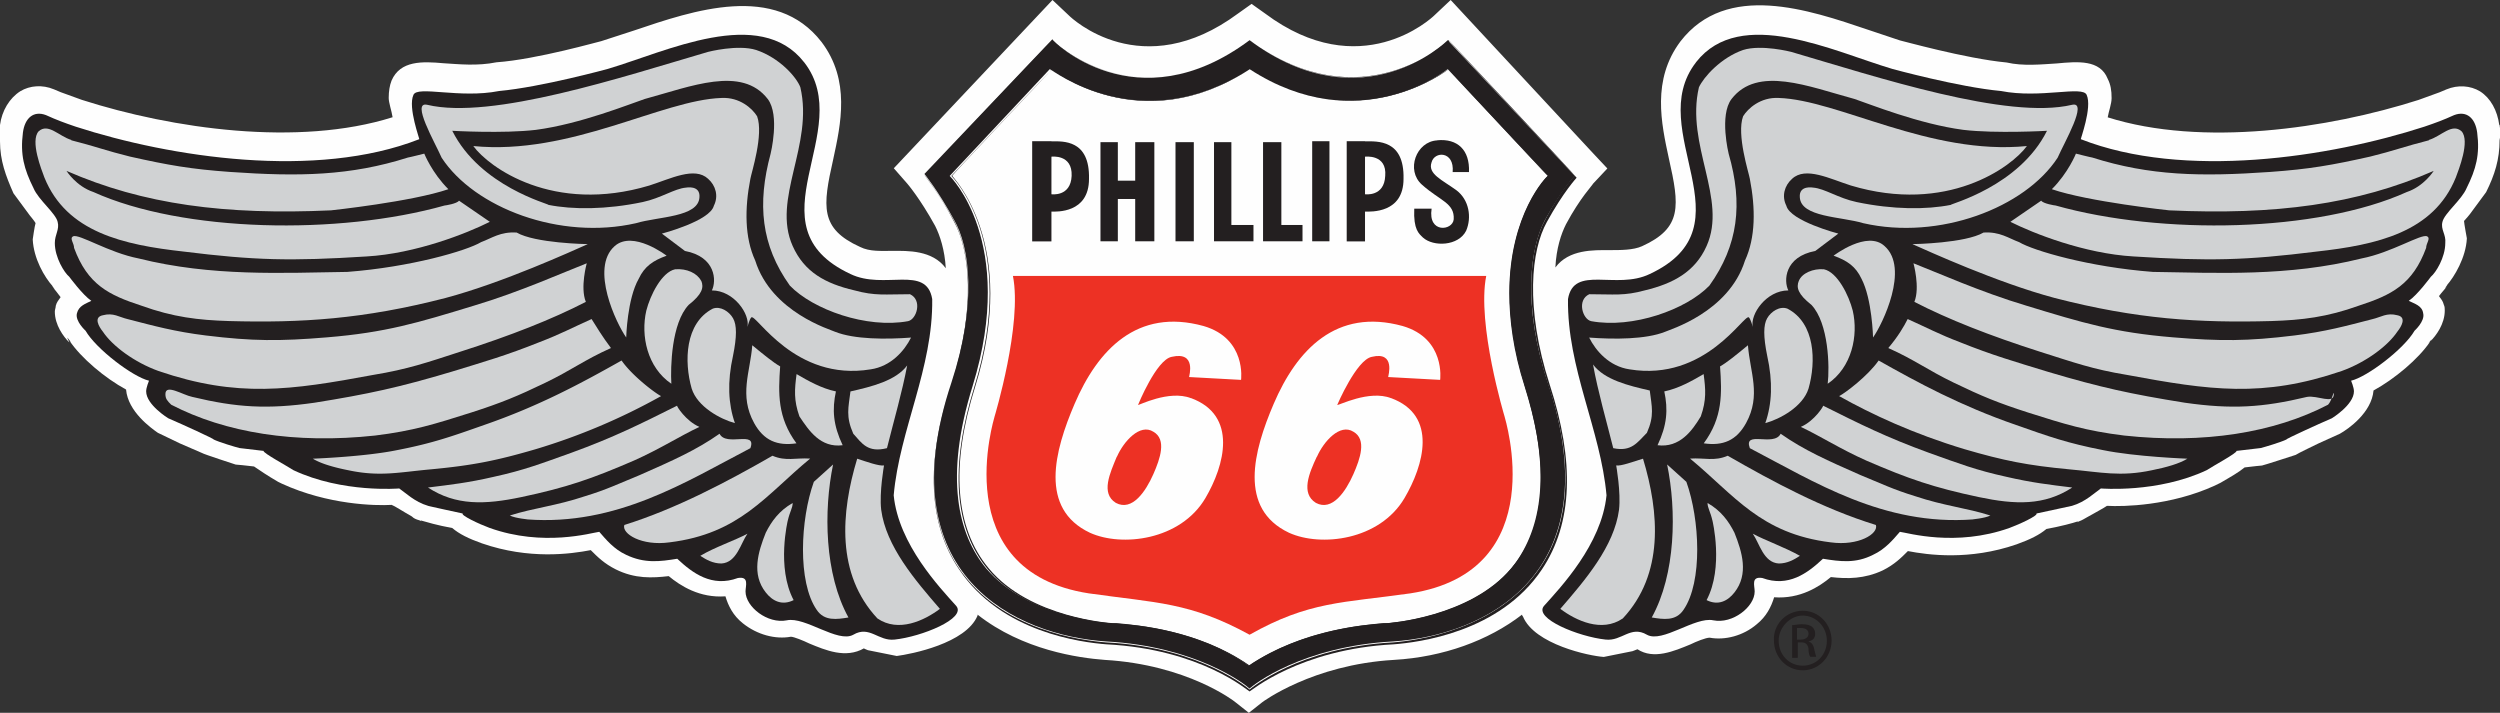 <svg xmlns="http://www.w3.org/2000/svg" id="Layer_1" data-name="Layer 1" viewBox="0 0 237.58 67.74"><rect x="0" y="0" width="237.58" height="67.74" fill="#333333" stroke="none"/><defs><style>.cls-1{fill:#231f20}.cls-1,.cls-2,.cls-3,.cls-4{fill-rule:evenodd}.cls-2{fill:#d0d2d3}.cls-3{fill:#ed3124}.cls-4{fill:#fefefe}</style></defs><g id="Page-1"><g id="homepage-1366px"><g id="NAV"><g id="logo"><g id="Group-3"><path id="Fill-1" d="M237.51 11.88c-.18-1.37-.82-2.56-1.83-3.2-.91-.55-2.1-.64-3.2-.18l-.64.27-2.01.73c-8.59 2.74-20.57 4.48-29.53 1.65.09-.55.37-1.28.37-1.83 0-.73-.09-1.28-.37-1.83-.73-1.83-2.83-1.65-4.85-1.46-1.46.09-3.2.27-4.75-.09-3.93-.37-10.06-2.1-10.15-2.1l-3.02-1.01c-5.67-1.92-13.44-4.57-17.83 1.1-2.74 3.66-1.83 7.77-1.1 11.15 1.01 4.48 1.28 6.58-2.56 8.32-.82.37-2.01.37-3.11.37-1.46 0-3.84-.09-5.12 1.65.09-1.83.55-3.2 1.01-4.11 1.37-2.56 2.56-3.75 2.56-3.84l1.37-1.46-1.37-1.46L137.86 0l-1.55 1.46c-.27.27-7.04 6.58-16.09-.18l-1.28-.91-1.28.91c-9.14 6.77-15.82.46-16.09.18L100.02 0l-1.46 1.55-13.62 14.44 1.28 1.46s1.19 1.37 2.65 4.02c.46.91.91 2.29 1.01 4.02-1.28-1.74-3.66-1.65-5.03-1.65-1.1 0-2.19.09-3.11-.37-3.84-1.74-3.57-3.84-2.56-8.32.73-3.38 1.65-7.5-1.1-11.15C73.69-1.67 65.92.98 60.25 2.9l-3.11 1.01c-.09 0-6.13 1.74-9.96 2.01-1.83.37-3.57.18-5.03.09-2.01-.18-4.11-.27-4.94 1.65-.18.46-.27 1.01-.27 1.65 0 .46.27 1.19.37 1.83-8.96 2.83-20.94 1.1-29.53-1.65l-2.01-.73-.64-.27c-1.1-.46-2.29-.37-3.2.18C.91 9.32.18 10.51 0 11.88v1.55c0 1.83.55 3.29 1.28 4.94l1.55 2.1s.46.55.55.73c-.09.27-.27 1.55-.27 1.55.09 1.83 1.1 3.57 1.92 4.48l-.09-.09.27.37-.18-.18c.18.18.46.55.73.91-.18.27-.37.46-.46.82 0 .18-.09.37-.09.55 0 1.28.82 2.38 1.37 2.93-.09-.27-.18-.37-.18-.46l.37.46-.18-.18c1.1 1.65 3.38 3.57 5.39 4.66.18 2.1 2.38 3.66 3.02 4.11.18.09 2.1 1.01 2.1 1.01l2.1.91c.09.09 3.2 1.1 3.2 1.1.09 0 1.01.09 1.74.18.55.37 1.19.82 2.29 1.46l.37.18c4.39 2.01 8.87 2.1 10.42 2.01.27.09 1.1.64 1.92 1.1.18.18.37.27.73.37l.18.09-.09-.09c.64.18 1.55.46 3.02.73.64.55 1.55 1.01 2.83 1.46 4.48 1.55 8.41 1.01 10.33.64.64.64 1.28 1.28 2.38 1.83 1.83.91 3.47.82 5.03.64 1.1.91 2.93 2.1 5.39 1.92.27.91.73 1.83 1.65 2.56 1.37 1.1 3.11 1.55 4.57 1.28.27 0 1.19.37 1.74.64 1.55.64 3.47 1.46 5.21.46-.09 0 .37.18.37.18l2.74.55c1.37-.18 6.58-1.19 7.68-3.84v-.09c4.3 3.38 9.6 4.11 12.07 4.3 7.86.46 12.34 3.93 12.43 4.02l1.28 1.01 1.28-1.01s4.75-3.57 12.52-4.02c4.66-.27 8.96-1.83 12.16-4.3q0 .09.09.18c1.1 2.65 6.31 3.75 7.68 3.84l2.74-.55.46-.18c1.55 1.01 3.47.18 5.03-.46.55-.27 1.46-.64 1.83-.64 1.46.27 3.2-.18 4.48-1.28.91-.73 1.37-1.65 1.65-2.56 2.47.18 4.3-1.01 5.39-1.92 1.55.18 3.2.18 4.94-.64 1.1-.55 1.74-1.19 2.38-1.83 1.92.37 5.85.91 10.33-.64 1.28-.46 2.19-.91 2.83-1.46 1.46-.27 2.47-.55 3.02-.73l-.09.09.18-.09c.27-.09.55-.27.73-.37.82-.46 1.65-.91 1.92-1.1 1.55.09 6.03 0 10.24-1.92l.55-.27c1.1-.64 1.74-1.01 2.29-1.46.64-.09 1.65-.18 1.65-.18.09 0 3.2-1.01 3.2-1.01.09-.09 2.19-1.1 2.19-1.1l2.01-.91c.82-.46 3.02-2.01 3.2-4.11 2.01-1.1 4.3-3.02 5.39-4.66l-.18.18.37-.46c-.09.09-.09.18-.18.27.55-.55 1.37-1.65 1.37-2.93 0-.18 0-.37-.09-.55-.09-.37-.27-.55-.46-.82.27-.37.55-.64.73-.91l-.18.18.27-.37-.09.09c.73-.82 1.83-2.65 1.92-4.48 0 0-.27-1.46-.27-1.65.18-.18.55-.64.55-.64l1.55-2.1c.82-1.65 1.28-3.11 1.28-4.94.09-.37.09-.91 0-1.46" class="cls-4"/></g><path id="Fill-4" d="M64.91 43.77h.91v-.18h-.91v.18z" class="cls-4"/><path id="Fill-6" d="M161.17 5.93c-5.03 6.49 5.39 15.54-4.39 20.11-3.2 1.55-7.22-.91-7.77 2.38-.09 6.58 3.11 12.43 3.66 18.65-.46 4.66-4.39 8.78-5.94 10.51-1.01 1.19 3.29 2.93 5.85 3.2 1.55.18 2.38-1.37 3.93-.46 1.46.82 4.57-1.74 6.31-1.37 1.83.37 3.93-1.28 3.93-2.74 0-.55-.37-1.46.73-1.28 2.47.91 4.3-.46 5.76-1.83 1.65.27 3.11.46 4.75-.37 1.19-.55 1.92-1.46 2.56-2.19.73.09 5.3 1.46 10.42-.37 1.01-.37 2.74-1.19 2.56-1.37l3.38-.73c1.28-.37 2.19-1.28 2.74-1.65 0 0 5.39.46 10.06-1.74.55-.37 2.93-1.65 2.83-1.83l2.29-.27c.37-.09 1.92-.55 2.47-.82-.18 0 3.02-1.46 4.3-2.01 0 0 2.1-1.28 2.1-2.56 0-.37-.27-1.01-.27-1.01 1.55-.37 5.03-3.02 6.03-4.75 0 0 1.01-.91.82-1.65-.09-.73-.82-.91-1.37-1.19.82-.55 2.1-2.29 2.1-2.29.46-.37 1.37-1.83 1.37-3.2.09-.82-.46-1.28-.27-2.01.18-.82 1.83-2.1 2.29-3.2.91-1.83 1.28-3.2 1.01-5.3-.18-1.37-1.01-2.1-2.19-1.65-1.01.46-1.74.73-2.83 1.1-9.05 2.93-22.85 5.03-32.64 1.19-.09.09 1.1-3.02.55-4.21-.37-.91-4.39.37-8.14-.37-4.02-.37-10.33-2.1-10.33-2.1-5.58-1.65-14.44-6.03-18.65-.64" class="cls-1"/><path id="Fill-7" d="M161.45 8.3c-1.28 5.49 2.74 10.6.73 15.08-1.1 2.47-3.2 3.57-5.85 4.21-2.01.55-2.93.37-5.3.37-1.19.55-.64 2.38.18 2.56 3.93.73 9.05-1.1 11.24-3.38 2.74-3.84 3.2-7.77 1.83-12.52 0 0-.91-3.66.27-5.21 2.47-3.2 7.31-1.19 11.7 0 1.37.46 6.13 2.38 10.33 2.93 3.11.37 7.95.09 7.95.09-2.65 5.3-9.23 6.95-9.14 7.04-2.29.46-5.49.46-8.96-.27-1.74-.37-3.02-1.28-4.11-1.37 0 0-1.37-.27-1.28.91.09 1.92 3.93 1.83 6.03 2.47 7.22 1.65 15.36-1.46 18.47-6.22.64-1.46 2.93-5.39 1.37-5.03-6.13 1.46-18.56-2.65-26.69-5.03 0 0-2.83-.73-4.57-.18-2.1.73-3.75 2.56-4.21 3.57" class="cls-2"/><path id="Fill-8" d="M165.65 11.05c-.64 1.74.55 5.39.64 5.94.55 2.83.55 5.58-.46 7.77-1.55 4.94-7.22 6.58-7.59 6.77-1.83.73-4.85.73-7.22.55.64 1.28 1.92 2.74 3.84 3.02 7.22 1.19 10.88-5.3 11.34-4.94.18.18.37.91.37.91-.27-1.19 1.28-3.47 3.38-3.47-.46-.91-.37-3.2 2.56-3.75l2.19-1.65s-4.57-1.19-4.94-2.65c-.46-.91-.18-1.92.55-2.56 1.28-1.19 3.57 0 5.58.64 9.14 2.74 15.27-1.74 16.73-3.75-9.23.91-17.92-4.39-23.59-4.57-1.74-.09-2.93 1.01-3.38 1.74" class="cls-2"/><path id="Fill-9" d="M230.83 13.33c-2.19.55-3.38 1.01-5.58 1.55-3.66.82-5.76 1.19-9.51 1.46-6.58.46-11.43.37-16.91-1.37-.09 0-1.55-.37-1.55-.37s-.73 1.83-2.29 3.38c3.47 1.19 11.15 2.01 11.15 2.01 10.06.46 17.83-.55 25.14-3.75 0 0-.91 1.46-2.56 2.01-8.5 3.84-23.31 4.11-33.37 1.28-.09 0-1.19-.18-1.37-.46l-2.93 2.01c2.19 1.1 7.04 3.02 11.7 3.29 7.22.46 10.7.37 17.37-.46 5.76-.64 11.15-1.83 13.26-7.04.27-.73 1.37-3.47.55-4.39-.91-.82-1.92.46-3.11.82" class="cls-2"/><path id="Fill-10" d="M181.74 23.2c1.46.64 8.04 3.66 13.53 5.12 7.77 2.01 13.71 2.38 20.57 2.19 2.93-.09 5.3-.37 8.32-1.46 3.11-1.01 5.12-2.01 6.4-5.49 0-.46.46-.91.09-1.1-.55-.27-3.38 1.55-6.22 2.1-6.95 1.74-13.71 1.37-19.84 1.28-6.03-.46-11.34-2.01-12.71-2.83-1.01-.37-1.83-1.01-3.38-.91-1.74 1.01-6.58 1.1-6.77 1.1" class="cls-2"/><path id="Fill-11" d="M174.25 24.3c1.28.46 2.1 1.01 2.65 2.19 1.01 1.92 1.1 5.58 1.1 5.58.91-1.28 3.47-6.58 1.1-8.68-1.65-1.55-4.85.91-4.85.91" class="cls-2"/><path id="Fill-12" d="M181.93 28.69c3.2 1.65 7.13 3.2 11.98 4.75 3.2 1.01 4.94 1.65 8.23 2.19 7.86 1.46 12.89 2.19 20.39-.37 2.29-.82 4.39-2.38 5.3-3.75.37-.46.91-1.37 0-1.55-1.01-.27-1.55.18-2.38.37-2.47.64-4.48 1.19-7.4 1.55-4.48.55-7.04.55-11.52.18-5.58-.46-8.59-1.37-13.99-3.02-4.3-1.28-8.59-3.2-10.7-4.02 0 0 .64 2.29.09 3.66" class="cls-2"/><path id="Fill-13" d="M170.95 26.68c-.27.64-.09 1.28 1.19 2.29 1.65 1.74 1.74 5.94 1.55 7.5 2.29-1.55 2.93-4.57 2.38-6.95-.37-1.46-1.46-3.66-2.74-3.93-1.01-.09-2.1.37-2.38 1.1" class="cls-2"/><path id="Fill-14" d="M167.94 30.24c-.37.64-.37 1.74 0 3.57.55 2.47.46 4.57-.18 6.4 1.37-.37 3.57-1.55 4.11-3.29.73-2.56.64-6.22-2.01-7.59-.73-.27-1.55.27-1.92.91" class="cls-2"/><path id="Fill-15" d="M179.46 33.08c2.47 1.1 3.75 2.1 6.22 3.29 2.65 1.28 4.21 1.92 7.04 2.83 3.47 1.1 5.49 1.74 9.14 2.19 7.59.82 14.26-.27 19.38-2.93.37-.37.55-1.46.55-1.01 0 1.01-1.55.09-2.56.27-4.21 1.01-7.13 1.19-11.61.55-5.12-.82-8.04-1.46-12.98-2.93-3.29-1.01-5.21-1.55-8.41-2.83-1.92-.73-3.11-1.37-4.94-2.19-.37.73-.91 1.65-1.83 2.74" class="cls-2"/><path id="Fill-16" d="M163.46 34.82c.18 2.56.27 4.85-1.55 7.31 1.83.27 3.11-.27 4.02-1.92 1.46-2.65.37-4.85.18-7.4-1.1.91-2.01 1.65-2.65 2.01" class="cls-2"/><path id="Fill-17" d="M174.79 37.65c3.11 1.74 7.04 3.57 11.88 5.03 3.75 1.1 6.03 1.55 9.96 1.92 3.02.27 4.85.73 7.86.09 1.37-.27 2.65-.64 3.38-1.1 0 0-4.94-.18-8.04-.82-3.29-.64-5.12-1.28-8.23-2.38-5.3-1.83-9.32-4.02-13.07-6.13-1.01 1.46-3.2 3.11-3.75 3.38" class="cls-2"/><path id="Fill-18" d="M153.31 42.59c1.74.37 2.29-.55 3.2-1.46.73-1.65.46-2.47.27-4.02-2.01-.46-4.3-1.01-5.39-2.47.46 2.56 1.28 5.39 1.92 7.95" class="cls-2"/><path id="Fill-19" d="M158.16 37.19c.37 1.74.27 3.2-.64 5.12 2.1.27 3.29-1.37 4.11-2.74.55-1.55.46-2.56.27-4.02-1.1.64-2.38 1.37-3.75 1.65" class="cls-2"/><path id="Fill-20" d="M171.14 40.57c1.92.91 3.75 2.1 6.22 3.2 4.02 1.74 6.4 2.56 10.7 3.47 3.47.73 6.22.82 8.87-.91-2.19-.27-3.84-.46-6.22-1.01-2.93-.64-4.57-1.28-7.4-2.29-4.02-1.46-6.58-2.74-10.06-4.48.09 0-.82 1.46-2.1 2.01" class="cls-2"/><path id="Fill-21" d="M166.29 42.59c6.13 3.2 12.71 7.4 21.21 6.77-.18 0 1.1-.09 1.65-.37-2.29-.73-4.39-.91-7.13-1.83-2.1-.64-3.2-1.19-5.21-2.01-3.11-1.37-5.39-2.38-7.59-3.93-.64 1.28-3.57-.37-2.93 1.37" class="cls-2"/><path id="Fill-22" d="M160.62 43.59c4.21 3.47 6.67 7.13 13.35 7.95 2.65.37 4.57-.82 4.3-1.65-5.03-1.55-9.78-4.11-14.08-6.58-1.28.55-2.19.18-3.57.27" class="cls-2"/><path id="Fill-23" d="M153.59 44.23s.46 2.56.27 4.21c-.46 3.47-3.2 6.67-5.58 9.42 1.46 1.1 3.93 2.29 5.94.91 3.93-4.21 3.47-10.06 1.92-15.18-.91.27-2.1.73-2.56.64" class="cls-2"/><path id="Fill-24" d="M156.97 58.68c1.1.18 2.29.37 3.02-.73 1.83-2.65 1.55-8.59.27-12.16l-1.83-1.65c.91 4.39.82 10.42-1.46 14.54" class="cls-2"/><path id="Fill-25" d="M162.73 49.44s1.1 4.48-.55 7.59c1.1.55 2.01.09 2.65-.73 1.37-1.74.73-3.84 0-5.67-.55-1.1-1.28-2.1-2.56-2.83 0 .46.27.82.46 1.65" class="cls-2"/><path id="Fill-26" d="M166.57 50.72c.64.91 1.01 2.74 2.47 2.83.82 0 1.46-.37 2.01-.73-1.46-.82-3.29-1.46-4.48-2.1" class="cls-2"/><path id="Fill-27" d="M76.43 5.93c5.03 6.49-5.39 15.54 4.39 20.11 3.2 1.55 7.22-.91 7.77 2.38.09 6.58-3.11 12.43-3.66 18.65.46 4.66 4.39 8.78 5.94 10.51 1.01 1.19-3.29 2.93-5.85 3.2-1.55.18-2.38-1.37-3.93-.46-1.46.82-4.57-1.74-6.31-1.37-1.83.37-3.93-1.28-3.93-2.74 0-.55.37-1.46-.73-1.28-2.47.91-4.3-.46-5.76-1.83-1.65.27-3.11.46-4.85-.37-1.19-.55-1.92-1.46-2.56-2.19-.73.09-5.3 1.46-10.42-.37-1.01-.37-2.74-1.19-2.56-1.37 0 0-3.38-.73-3.29-.73-1.28-.37-2.19-1.28-2.74-1.65 0 0-5.39.46-10.06-1.74-.55-.37-2.93-1.65-2.83-1.83l-2.29-.27c-.37-.09-1.92-.55-2.47-.82.18 0-3.02-1.46-4.3-2.01 0 0-2.1-1.28-2.1-2.56 0-.37.27-1.01.27-1.01-1.55-.37-5.03-3.02-6.03-4.75 0 0-1.01-.91-.82-1.65.18-.73.82-.91 1.37-1.19-.82-.55-2.1-2.29-2.1-2.29-.46-.37-1.37-1.83-1.37-3.2 0-.82.46-1.28.27-2.01-.18-.82-1.83-2.1-2.29-3.2-.91-1.83-1.28-3.2-1.01-5.3.18-1.37 1.01-2.1 2.19-1.65 1.01.46 1.74.73 2.83 1.1 9.05 2.93 22.85 5.03 32.64 1.19.09.09-1.1-3.02-.55-4.21.37-.91 4.39.37 8.14-.37 4.02-.37 10.33-2.1 10.33-2.1C63.34 4.9 72.2.52 76.41 5.91" class="cls-1"/><path id="Fill-28" d="M76.06 8.3c1.28 5.49-2.74 10.6-.73 15.08 1.1 2.47 3.11 3.57 5.85 4.21 2.01.55 2.93.37 5.3.37 1.19.55.64 2.38-.18 2.56-3.93.73-9.05-1.1-11.24-3.38-2.74-3.84-3.11-7.77-1.83-12.52 0 0 .91-3.66-.27-5.21-2.47-3.2-7.31-1.19-11.7 0-1.37.46-6.13 2.38-10.33 2.93-3.11.37-7.95.09-7.95.09 2.65 5.3 9.23 6.95 9.14 7.04 2.29.46 5.49.46 8.96-.27 1.74-.37 3.02-1.28 4.11-1.37 0 0 1.37-.27 1.28.91-.09 1.92-3.93 1.83-6.03 2.47-7.22 1.65-15.36-1.46-18.47-6.22-.64-1.46-2.93-5.39-1.37-5.03 6.13 1.46 18.56-2.65 26.69-5.03 0 0 2.83-.73 4.57-.18 2.19.73 3.84 2.56 4.21 3.57" class="cls-2"/><path id="Fill-29" d="M71.95 11.05c.64 1.74-.55 5.39-.64 5.94-.55 2.83-.55 5.58.46 7.77 1.55 4.94 7.22 6.58 7.59 6.77 1.83.73 4.85.73 7.22.55-.64 1.28-1.92 2.74-3.84 3.02-7.22 1.19-10.88-5.3-11.34-4.94-.18.18-.37.91-.37.91.27-1.19-1.28-3.47-3.38-3.47.46-.91.37-3.2-2.56-3.75L62.9 22.2s4.57-1.19 4.94-2.65c.46-.91.18-1.92-.55-2.56-1.28-1.19-3.57 0-5.58.64-9.14 2.74-15.27-1.74-16.73-3.75 9.23.91 17.92-4.39 23.59-4.57 1.74-.09 2.93 1.01 3.38 1.74" class="cls-2"/><path id="Fill-30" d="M6.77 13.33c2.19.55 3.38 1.01 5.58 1.55 3.66.82 5.76 1.19 9.51 1.46 6.58.46 11.43.37 16.91-1.37.09 0 1.55-.37 1.55-.37s.73 1.83 2.29 3.38c-3.47 1.19-11.15 2.01-11.15 2.01-10.06.46-17.83-.55-25.14-3.75 0 0 .91 1.46 2.56 2.01 8.5 3.84 23.31 4.11 33.37 1.28.09 0 1.19-.18 1.37-.46l2.93 2.01c-2.19 1.1-7.04 3.02-11.7 3.29-7.22.46-10.7.37-17.37-.46-5.76-.64-11.15-1.83-13.26-7.04-.27-.73-1.37-3.47-.55-4.39.91-.82 1.92.46 3.11.82" class="cls-2"/><path id="Fill-31" d="M55.86 23.2c-1.46.64-8.04 3.66-13.53 5.12-7.77 2.01-13.71 2.38-20.57 2.19-2.93-.09-5.3-.37-8.32-1.46-3.11-1.01-5.12-2.01-6.4-5.49 0-.46-.46-.91-.09-1.1.55-.27 3.38 1.55 6.22 2.1 6.95 1.74 13.71 1.37 19.84 1.28 6.03-.46 11.34-2.01 12.71-2.83 1.01-.37 1.83-1.01 3.38-.91 1.74 1.01 6.58 1.1 6.77 1.1" class="cls-2"/><path id="Fill-32" d="M63.35 24.3c-1.28.46-2.1 1.01-2.65 2.19-1.1 1.92-1.19 5.58-1.19 5.58-.91-1.28-3.47-6.58-1.1-8.68 1.74-1.55 4.94.91 4.94.91" class="cls-2"/><path id="Fill-33" d="M55.67 28.69c-3.2 1.65-7.13 3.2-11.98 4.75-3.11 1.01-4.94 1.65-8.23 2.19-7.86 1.46-12.89 2.19-20.39-.37-2.29-.82-4.39-2.38-5.3-3.75-.37-.46-.91-1.37 0-1.55 1.01-.27 1.55.18 2.38.37 2.47.64 4.48 1.19 7.4 1.55 4.48.55 7.04.55 11.52.18 5.58-.46 8.59-1.37 13.99-3.02 4.3-1.28 8.59-3.2 10.7-4.02 0 0-.64 2.29-.09 3.66" class="cls-2"/><path id="Fill-34" d="M66.64 26.68c.27.64.09 1.28-1.19 2.29-1.65 1.74-1.74 5.94-1.65 7.5-2.29-1.55-2.93-4.57-2.38-6.95.37-1.46 1.46-3.66 2.74-3.93 1.1-.09 2.1.37 2.47 1.1" class="cls-2"/><path id="Fill-35" d="M69.66 30.24c.37.64.37 1.74 0 3.57-.55 2.47-.46 4.57.18 6.4-1.37-.37-3.57-1.55-4.11-3.29-.73-2.56-.64-6.22 2.01-7.59.73-.27 1.55.27 1.92.91" class="cls-2"/><path id="Fill-36" d="M58.05 33.08c-2.47 1.1-3.75 2.1-6.22 3.29-2.65 1.28-4.21 1.92-7.04 2.83-3.47 1.1-5.49 1.74-9.14 2.19-7.59.82-14.26-.27-19.38-2.93-.37-.37-.55-.55-.55-1.01 0-1.01 1.65.09 2.56.27 4.21 1.01 7.13 1.19 11.61.55 5.12-.82 8.04-1.46 12.98-2.93 3.29-1.01 5.21-1.55 8.41-2.83 1.92-.73 3.11-1.37 4.94-2.19.46.73 1.01 1.65 1.83 2.74" class="cls-2"/><path id="Fill-37" d="M74.14 34.82c-.18 2.56-.27 4.85 1.55 7.31-1.83.27-3.11-.27-4.02-1.92-1.46-2.65-.37-4.85-.18-7.4 1.1.91 2.01 1.65 2.65 2.01" class="cls-2"/><path id="Fill-38" d="M62.81 37.65a59.238 59.238 0 0 1-11.88 5.03c-3.75 1.1-6.03 1.55-9.96 1.92-3.02.27-4.85.73-7.86.09-1.37-.27-2.65-.64-3.38-1.1 0 0 4.94-.18 8.04-.82 3.29-.64 5.12-1.28 8.23-2.38 5.3-1.83 9.32-4.02 13.07-6.13 1.01 1.46 3.2 3.11 3.75 3.38" class="cls-2"/><path id="Fill-39" d="M84.29 42.59c-1.83.46-2.38-.46-3.2-1.37-.73-1.65-.46-2.47-.27-4.02 2.01-.46 4.3-1.01 5.39-2.47-.46 2.47-1.28 5.3-1.92 7.86" class="cls-2"/><path id="Fill-40" d="M79.44 37.19c-.37 1.74-.27 3.2.64 5.12-2.1.27-3.2-1.37-4.11-2.74-.55-1.55-.46-2.56-.27-4.02 1.1.64 2.38 1.37 3.75 1.65" class="cls-2"/><path id="Fill-41" d="M66.46 40.57c-1.92.91-3.75 2.1-6.22 3.2-4.02 1.74-6.4 2.56-10.7 3.47-3.47.73-6.22.82-8.87-.91 2.19-.27 3.84-.46 6.22-1.01 2.93-.64 4.57-1.28 7.4-2.29 4.02-1.46 6.58-2.74 10.06-4.48-.09 0 .82 1.46 2.1 2.01" class="cls-2"/><path id="Fill-42" d="M71.31 42.59c-6.13 3.2-12.71 7.4-21.21 6.77.18 0-1.1-.09-1.65-.37 2.29-.73 4.39-.91 7.13-1.83 2.1-.64 3.2-1.19 5.21-2.01 3.11-1.37 5.39-2.38 7.59-3.93.64 1.28 3.57-.37 2.93 1.37" class="cls-2"/><path id="Fill-43" d="M76.98 43.59c-4.21 3.47-6.67 7.13-13.35 7.95-2.65.37-4.57-.82-4.3-1.65 4.94-1.55 9.78-4.11 14.08-6.58 1.28.55 2.19.18 3.57.27" class="cls-2"/><path id="Fill-44" d="M84.01 44.23s-.46 2.56-.27 4.21c.46 3.47 3.2 6.67 5.58 9.42-1.46 1.1-3.93 2.29-5.94.91-3.93-4.21-3.47-10.06-1.92-15.18.82.27 2.1.73 2.56.64" class="cls-2"/><path id="Fill-45" d="M80.63 58.68c-1.1.18-2.29.37-3.02-.73-1.83-2.65-1.55-8.59-.27-12.16l1.83-1.65c-.91 4.39-.82 10.42 1.46 14.54" class="cls-2"/><path id="Fill-46" d="M74.87 49.44s-1.1 4.48.55 7.59c-1.1.55-2.01.09-2.65-.73-1.37-1.74-.73-3.84 0-5.67.55-1.1 1.28-2.1 2.56-2.83 0 .46-.27.82-.46 1.65" class="cls-2"/><path id="Fill-47" d="M71.03 50.72c-.64.91-1.01 2.74-2.47 2.83-.82 0-1.46-.37-2.01-.73 1.37-.82 3.29-1.46 4.48-2.1" class="cls-2"/><path id="Fill-48" d="M118.75 3.82c10.79 8.04 18.83 0 18.83 0l12.07 12.89s-1.28 1.37-2.83 4.21c-1.37 2.56-2.19 7.95.27 15.45 6.13 18.38-6.22 24.04-14.72 24.59-8.59.46-13.26 4.11-13.62 4.48-.37-.37-5.03-4.02-13.62-4.48-8.5-.55-20.84-6.22-14.72-24.59 2.47-7.5 1.74-12.89.27-15.45-1.55-2.83-2.83-4.39-2.83-4.39l12.16-12.8c-.09.09 7.95 8.14 18.74.09" class="cls-1"/><path id="Fill-49" d="M100.01 3.82c0 .09 8.14 7.95 18.74 0 10.7 7.95 18.83.09 18.92 0-.09 0 11.98 12.89 11.98 12.89 0-.09-1.37 1.37-2.83 4.21-1.46 2.65-2.1 8.14.27 15.54 2.47 7.22 2.19 13.16-.73 17.46-4.02 5.94-11.7 6.95-13.99 7.13-8.96.46-13.62 4.48-13.62 4.48s-4.57-4.02-13.62-4.48c-2.29-.18-9.96-1.1-13.99-7.04-2.93-4.3-3.11-10.24-.73-17.46 2.47-7.31 1.74-12.8.27-15.54-1.55-2.83-2.83-4.39-2.83-4.39l12.16-12.8Zm18.74 0c-10.6 7.95-18.65.09-18.74 0-.09 0-12.16 12.8-12.16 12.8 0 .09 1.37 1.65 2.83 4.48 1.46 2.65 2.1 8.14-.27 15.45-2.47 7.31-2.19 13.26.73 17.55 4.02 6.03 11.7 6.95 13.99 7.13 9.05.46 13.53 4.48 13.62 4.48s4.75-4.02 13.71-4.48c2.29-.18 10.06-1.1 14.08-7.13 2.93-4.39 3.11-10.24.73-17.55-2.38-7.4-1.74-12.8-.27-15.45 1.55-2.83 2.83-4.21 2.83-4.21 0-.09-12.07-12.98-12.07-12.98-.27 0-8.32 7.77-19.02-.09Z" class="cls-1"/><path id="Fill-50" d="M118.75 6.57c10.42 6.77 18.83 0 18.83 0l9.51 10.15s-6.4 6.22-2.19 19.93c2.74 8.78 1.37 14.08-1.28 17.37-3.93 4.75-11.88 5.21-11.88 5.21-1.37.09-7.77.46-13.07 4.02-5.21-3.66-11.61-3.93-13.07-4.02 0 0-7.86-.46-11.88-5.21-2.65-3.2-4.02-8.59-1.28-17.37 4.21-13.71-2.19-19.93-2.19-19.93l9.51-10.15c.18 0 8.59 6.77 19.02 0" class="cls-4"/><path id="Fill-51" d="M100.01 6.57c0 .09 8.5 6.77 18.74 0 10.33 6.67 18.83.09 18.92 0 0 .09 9.42 10.15 9.42 10.15-.09 0-3.66 3.57-3.66 11.15 0 2.47.37 5.49 1.46 8.87 1.01 3.2 1.55 6.13 1.55 8.68 0 3.47-.91 6.4-2.83 8.59-3.93 4.66-11.7 5.21-11.79 5.21h-.37c-1.92.18-7.77.64-12.71 4.02-4.85-3.38-10.7-3.84-12.62-4.02h-.37c-.09 0-7.86-.46-11.79-5.21-3.2-3.84-3.66-9.69-1.28-17.28 4.21-13.62-2.19-19.93-2.19-20.02-.09 0 9.51-10.15 9.51-10.15Zm18.74 0c-10.24 6.67-18.65.09-18.74 0-.09 0-9.6 10.15-9.6 10.15.09.09 6.4 6.4 2.19 20.02-2.38 7.68-1.92 13.53 1.28 17.37 3.93 4.75 11.79 5.21 11.88 5.21h.37c1.92.18 7.77.64 12.62 4.02 4.94-3.38 10.79-3.84 12.71-4.02h.37c.09 0 7.95-.46 11.88-5.21 3.29-3.84 3.75-9.69 1.28-17.37-4.21-13.53 2.1-19.84 2.19-19.93 0-.09-9.51-10.24-9.51-10.24-.18 0-8.59 6.67-18.92 0Z" class="cls-1"/><path id="Fill-52" d="M99.92 14.89v3.57s1.83.27 1.92-1.74c.09-2.1-1.92-1.83-1.92-1.83Zm0-1.46c1.1 0 3.66-.18 3.57 3.57 0 3.29-3.11 3.11-3.57 3.11v2.83h-1.83v-9.52h1.83Z" class="cls-1"/><path id="Fill-53" d="M104.58 13.51h1.65v3.66h1.65v-3.66h1.82v9.42h-1.82v-4.02h-1.65v4.02h-1.65v-9.42z" class="cls-1"/><path id="Fill-54" d="M111.71 22.93h1.74v-9.42h-1.74v9.42z" class="cls-1"/><path id="Fill-55" d="M115.37 13.51h1.65v7.87h2.1v1.55h-3.75v-9.42z" class="cls-1"/><path id="Fill-56" d="M120.03 13.51h1.74v7.87h2.01v1.55h-3.75v-9.42z" class="cls-1"/><path id="Fill-57" d="M136.58 13.33c1.92-.18 3.11.91 3.02 3.02h-1.55c.18-2.01-1.74-2.01-2.01-.91-.37 1.1 1.01 1.65 2.38 2.65 1.19.91 1.46 2.56.91 3.84-.73 1.46-3.11 1.55-4.11.64-.37-.37-.91-.73-.82-2.74h1.65c-.37 2.38 2.01 2.1 2.1 1.01.09-1.55-1.28-1.74-3.02-3.29-1.55-1.37-.55-4.11 1.46-4.21" class="cls-1"/><path id="Fill-58" d="M118.75 60.32c-5.67-3.11-8.87-3.02-15.27-3.93-13.62-2.1-8.96-16.73-8.96-16.82 0 0 2.65-8.78 1.74-13.35h44.98c-.91 4.57 1.74 13.35 1.74 13.35 0 .09 4.66 14.72-8.96 16.82-6.4.91-9.6.73-15.27 3.93" class="cls-3"/><path id="Fill-59" d="M113.18 37.83c4.48 1.65 3.2 6.4 1.37 9.51-2.38 4.02-7.95 4.66-10.97 3.29-4.85-2.29-3.38-7.77-1.46-12.25 2.19-5.12 5.94-9.14 12.25-7.4 4.11 1.19 3.57 5.12 3.57 5.12l-4.94-.27c0-.09.73-2.47-1.65-1.92-1.46.27-3.2 4.57-3.2 4.57 0 .09 2.93-1.46 5.03-.64" class="cls-4"/><path id="Fill-60" d="M132.19 37.83c4.48 1.65 3.11 6.4 1.28 9.51-2.38 4.02-7.95 4.66-10.97 3.29-4.85-2.29-3.38-7.77-1.46-12.25 2.19-5.12 5.94-9.14 12.25-7.4 4.11 1.19 3.57 5.12 3.57 5.12l-4.94-.27c0-.09.73-2.47-1.55-1.92-1.46.27-3.29 4.57-3.29 4.57.09.09 3.02-1.46 5.12-.64" class="cls-4"/><path id="Fill-61" d="M106.14 43.41c.64-1.46 2.19-3.2 3.47-2.38 1.28.73.64 2.56 0 4.02-.73 1.65-2.01 3.57-3.57 2.74-1.46-.91-.55-2.83.09-4.39" class="cls-3"/><path id="Fill-62" d="M125.15 43.41c.64-1.46 2.19-3.2 3.47-2.38 1.28.73.64 2.56 0 4.02-.73 1.65-2.01 3.57-3.57 2.74-1.46-.91-.64-2.83.09-4.39" class="cls-3"/><path id="Fill-63" d="M124.7 22.93h1.64v-9.51h-1.64v9.51z" class="cls-1"/><path id="Fill-64" d="M129.72 14.89v3.57s1.83.27 1.92-1.74c.18-2.1-1.92-1.83-1.92-1.83Zm0-1.46c1.19 0 3.75-.18 3.66 3.57 0 3.29-3.11 3.11-3.66 3.11v2.83h-1.74v-9.52h1.74Z" class="cls-1"/><path id="Fill-65" d="M170.77 60.78h.37c.37 0 .73-.18.73-.55 0-.27-.18-.55-.73-.55h-.37v1.1Zm0 1.74h-.46v-3.11c.27 0 .55-.09.91-.09.46 0 .82.09 1.01.27.18.18.27.37.27.64 0 .46-.27.64-.64.73.27.09.46.27.55.73s.18.64.18.73h-.55c-.09-.09-.18-.37-.18-.82-.09-.37-.27-.55-.64-.55h-.37v1.46h-.09Zm.55-4.02c-1.19 0-2.29 1.1-2.29 2.38 0 1.37 1.01 2.38 2.29 2.38s2.29-1.01 2.29-2.38c0-1.28-1.01-2.38-2.29-2.38Zm0-.46c1.55 0 2.74 1.28 2.74 2.83s-1.19 2.83-2.74 2.83-2.74-1.28-2.74-2.83c-.09-1.55 1.19-2.83 2.74-2.83Z" class="cls-1"/></g></g></g></g></svg>
